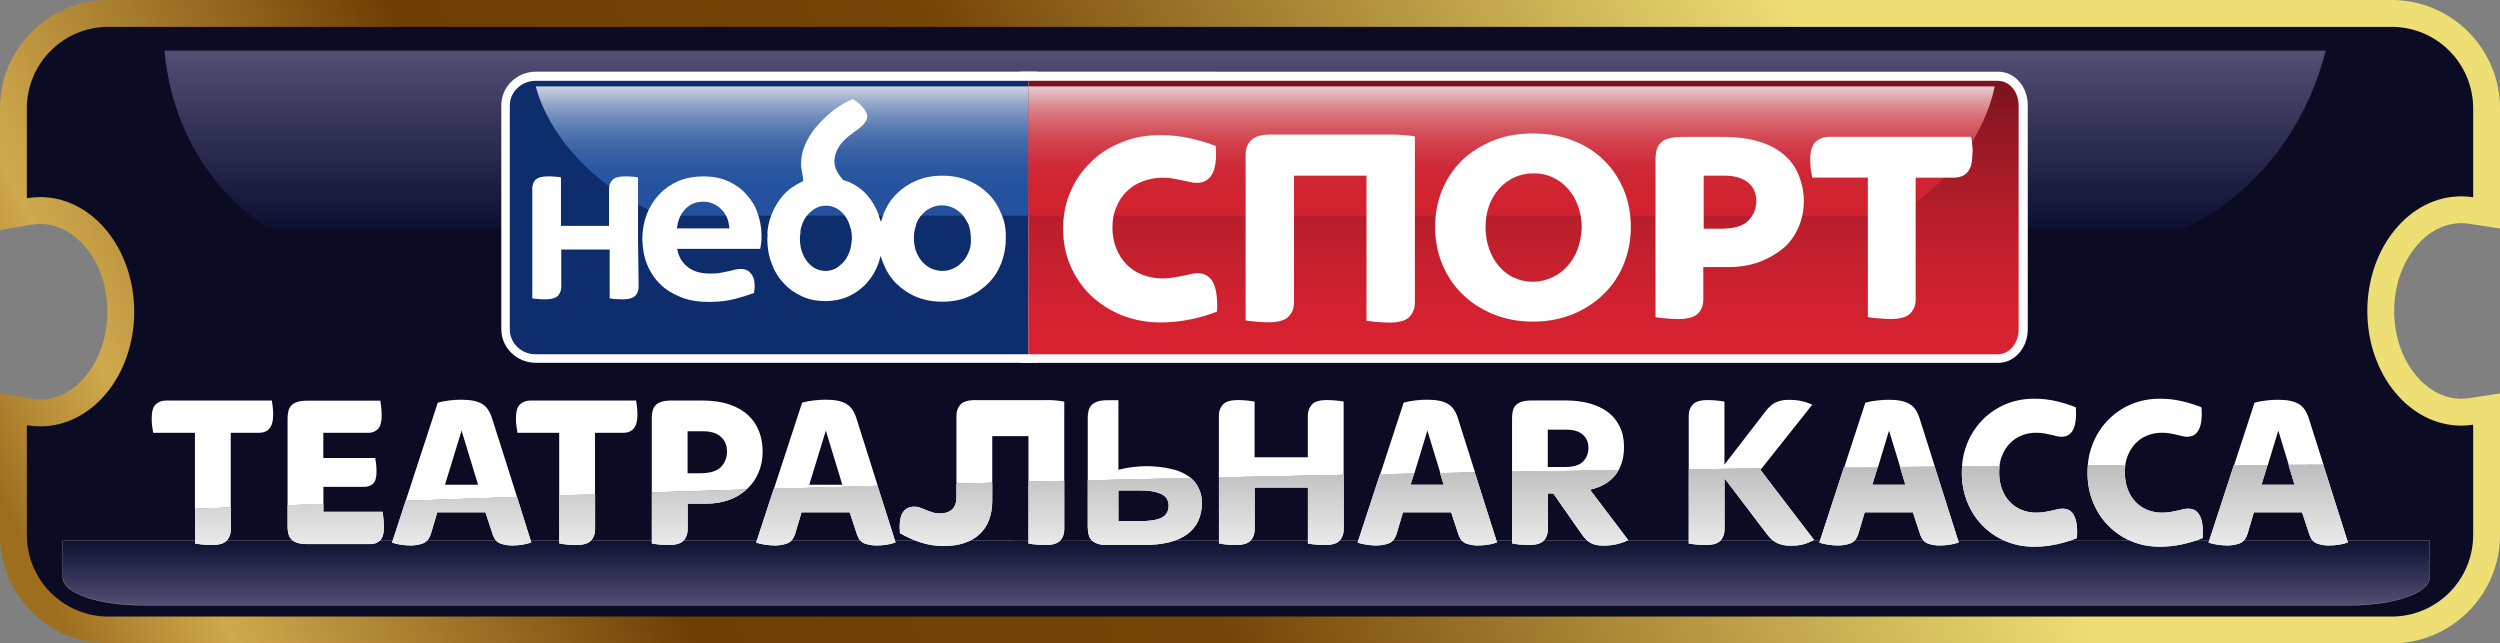 <?xml version="1.0" encoding="utf-8"?>
<!-- Generator: Adobe Illustrator 25.2.3, SVG Export Plug-In . SVG Version: 6.00 Build 0)  -->
<svg version="1.1" id="Layer_1" xmlns="http://www.w3.org/2000/svg" xmlns:xlink="http://www.w3.org/1999/xlink" x="0px" y="0px"
	 viewBox="0 0 3260 839" style="enable-background:new 0 0 3260 839;" xml:space="preserve">
<rect x="0" y="0" width="3260" height="839" fill="#808080" stroke="none"/>
<style type="text/css">
	.st0{fill:url(#SVGID_1_);}
	.st1{fill:#0B0B24;}
	.st2{fill:url(#SVGID_2_);}
	.st3{fill:url(#SVGID_3_);stroke:#FFFFFF;stroke-width:0.25;stroke-miterlimit:10;}
	.st4{fill:#0E2D6D;stroke:#FFFFFF;stroke-width:23;stroke-miterlimit:10;}
	.st5{fill:url(#path14185_2_);stroke:#FFFFFF;stroke-width:23;stroke-miterlimit:10;}
	.st6{fill:#0E2D6D;}
	.st7{opacity:0.8;fill:url(#path14172_1_);enable-background:new    ;}
	.st8{fill:url(#path14185_3_);}
	.st9{opacity:0.8;fill:url(#path14208_1_);enable-background:new    ;}
	.st10{fill:#FFFFFF;}
	.st11{fill:none;}
	.st12{fill:url(#SVGID_4_);}
	.st13{fill:url(#SVGID_5_);}
	.st14{fill:url(#SVGID_6_);}
	.st15{fill:url(#SVGID_7_);}
	.st16{fill:url(#SVGID_8_);}
	.st17{fill:url(#SVGID_9_);}
	.st18{fill:url(#SVGID_10_);}
	.st19{fill:url(#SVGID_11_);}
	.st20{fill:url(#SVGID_12_);}
	.st21{fill:url(#SVGID_13_);}
	.st22{fill:url(#SVGID_14_);}
	.st23{fill:url(#SVGID_15_);}
	.st24{fill:url(#SVGID_16_);}
	.st25{fill:url(#SVGID_17_);}
	.st26{fill:url(#SVGID_18_);}
	.st27{fill:url(#SVGID_19_);}
	.st28{fill:url(#SVGID_20_);}
</style>
<g>
	<linearGradient id="SVGID_1_" gradientUnits="userSpaceOnUse" x1="2370.971" y1="62.844" x2="208.293" y2="1103.819">
		<stop  offset="0" style="stop-color:#EEDF75"/>
		<stop  offset="0.429" style="stop-color:#754407"/>
		<stop  offset="0.688" style="stop-color:#6E3E03"/>
		<stop  offset="0.915" style="stop-color:#CFA94D"/>
		<stop  offset="0.961" style="stop-color:#B48934"/>
		<stop  offset="0.995" style="stop-color:#9E6E1F"/>
	</linearGradient>
	<path class="st0" d="M3118.6,839H141.4C63.4,839,0,775.6,0,697.6V512.8l41,7.2c3.8,0.7,7.7,1,11.5,1c22,0,43.2-11,59.5-31
		c18-22,28-51.7,28-83.5s-9.9-61.5-28-83.5c-16.4-20-37.5-31-59.5-31c-3.8,0-7.7,0.3-11.5,1l-41,7.2V141.4C0,63.4,63.4,0,141.4,0
		h2977.2c78,0,141.4,63.4,141.4,141.4V298l-40.3-6.2c-3.4-0.5-6.8-0.8-10.2-0.8c-22,0-43.2,11-59.5,31c-18,22-28,51.7-28,83.5
		s9.9,61.5,28,83.5c16.4,20,37.5,31,59.5,31c3.4,0,6.8-0.3,10.2-0.8l40.3-6.2v184.6C3260,775.6,3196.6,839,3118.6,839z M70,589.9
		v107.7c0,39.4,32,71.4,71.4,71.4h2977.2c39.4,0,71.4-32,71.4-71.4v-109c-35.9-5.1-68.8-24.3-94.2-55.2
		c-28.2-34.5-43.8-79.9-43.8-127.9s15.6-93.4,43.8-127.9c25.4-31,58.3-50.1,94.2-55.2v-81c0-39.4-32-71.4-71.4-71.4H141.4
		C102,70,70,102,70,141.4v81.7c36.7,4.7,70.3,24,96.2,55.5c28.2,34.5,43.8,79.9,43.8,127.9s-15.6,93.4-43.8,127.9
		C140.3,565.9,106.7,585.2,70,589.9z"/>
	<path class="st1" d="M3209.5,555c-67.7,0-122.5-66.9-122.5-149.5S3141.8,256,3209.5,256c5.3,0,10.4,0.4,15.5,1.2V141.4
		c0-58.8-47.6-106.4-106.4-106.4H141.4C82.6,35,35,82.6,35,141.4v117.1c5.7-1,11.6-1.5,17.5-1.5c67.7,0,122.5,66.9,122.5,149.5
		S120.2,556,52.5,556c-5.9,0-11.8-0.5-17.5-1.5v143.1C35,756.4,82.6,804,141.4,804h2977.2c58.8,0,106.4-47.6,106.4-106.4V553.8
		C3219.9,554.6,3214.8,555,3209.5,555z"/>
</g>
<linearGradient id="SVGID_2_" gradientUnits="userSpaceOnUse" x1="1623.649" y1="65.994" x2="1623.649" y2="297">
	<stop  offset="0" style="stop-color:#524E74"/>
	<stop  offset="1" style="stop-color:#0C1031"/>
</linearGradient>
<path class="st2" d="M214.5,66h2818.2c-7.5,29.9-23.9,79.5-60.8,129.3c-43.4,58.6-93.5,88.2-120.8,101.7c-834.1,0-1668.1,0-2502.2,0
	c-22.1-14.3-65.7-47-98-107.1C224.1,139.8,216.8,92.7,214.5,66z"/>
<linearGradient id="SVGID_3_" gradientUnits="userSpaceOnUse" x1="1625" y1="789.164" x2="1625" y2="705">
	<stop  offset="0" style="stop-color:#524E74"/>
	<stop  offset="1" style="stop-color:#0C1031"/>
</linearGradient>
<path class="st3" d="M82,705.2v48.2c0,19.8,46.1,35.8,102.9,35.8h2880.2c56.8,0,102.9-16,102.9-35.8V705L82,705.2z"/>
<path id="path14149_1_" class="st4" d="M1341.5,105H698.7c-18.5,0-33.5,14.6-33.5,32.2v292.2c0,17.6,15,32.2,33.5,32.2h642.8V105
	L1341.5,105z"/>
<linearGradient id="path14185_2_" gradientUnits="userSpaceOnUse" x1="11.772" y1="3585.133" x2="11.772" y2="3643.503" gradientTransform="matrix(6.11 0 0 -6.11 1915.218 22366.826)">
	<stop  offset="0" style="stop-color:#D92231"/>
	<stop  offset="0.193" style="stop-color:#D12130"/>
	<stop  offset="0.448" style="stop-color:#BD1F2C"/>
	<stop  offset="0.735" style="stop-color:#9D1A26"/>
	<stop  offset="1" style="stop-color:#7C131D"/>
</linearGradient>
<path id="path14185_1_" class="st5" d="M1341.5,461.7h1264.1c15,0,27.1-14.6,27.1-32.2V137.2c0-18-12-32.2-27.1-32.2H1341.5V461.7
	L1341.5,461.7z"/>
<path id="path14149" class="st6" d="M1341.1,105.4H698.3c-18.5,0-33.5,14.6-33.5,32.2v292.2c0,17.6,15,32.2,33.5,32.2h642.8
	L1341.1,105.4L1341.1,105.4z"/>
<linearGradient id="path14172_1_" gradientUnits="userSpaceOnUse" x1="-146.524" y1="3642.284" x2="-146.524" y2="3614.717" gradientTransform="matrix(6.11 0 0 -6.11 1915.218 22366.826)">
	<stop  offset="0" style="stop-color:#FFFFFF"/>
	<stop  offset="3.940000e-02" style="stop-color:#E7ECF5"/>
	<stop  offset="0.122" style="stop-color:#BACAE4"/>
	<stop  offset="0.21" style="stop-color:#93ACD4"/>
	<stop  offset="0.303" style="stop-color:#7293C7"/>
	<stop  offset="0.403" style="stop-color:#577EBC"/>
	<stop  offset="0.51" style="stop-color:#426EB3"/>
	<stop  offset="0.631" style="stop-color:#3363AE"/>
	<stop  offset="0.774" style="stop-color:#2B5CAA"/>
	<stop  offset="1" style="stop-color:#285AA9"/>
</linearGradient>
<path id="path14172" class="st7" d="M1341.1,112.7H698.8c0,0,14.2,73.5,102.7,135.4c0,0,45.5,33.1,74.8,33.1h464.9V112.7
	L1341.1,112.7z"/>
<linearGradient id="path14185_3_" gradientUnits="userSpaceOnUse" x1="11.707" y1="3585.078" x2="11.707" y2="3643.448" gradientTransform="matrix(6.11 0 0 -6.11 1915.218 22366.826)">
	<stop  offset="0" style="stop-color:#D92231"/>
	<stop  offset="0.193" style="stop-color:#D12130"/>
	<stop  offset="0.448" style="stop-color:#BD1F2C"/>
	<stop  offset="0.735" style="stop-color:#9D1A26"/>
	<stop  offset="1" style="stop-color:#7C131D"/>
</linearGradient>
<path id="path14185" class="st8" d="M1341.1,462h1264.1c15,0,27.1-14.6,27.1-32.2V137.6c0-18-12-32.2-27.1-32.2H1341.1V462
	L1341.1,462z"/>
<linearGradient id="path14208_1_" gradientUnits="userSpaceOnUse" x1="9.14" y1="3642.284" x2="9.14" y2="3614.717" gradientTransform="matrix(6.11 0 0 -6.11 1915.218 22366.826)">
	<stop  offset="0" style="stop-color:#FFFFFF"/>
	<stop  offset="4.840000e-02" style="stop-color:#FAE1E3"/>
	<stop  offset="0.13" style="stop-color:#F2B4B9"/>
	<stop  offset="0.217" style="stop-color:#EB8D95"/>
	<stop  offset="0.31" style="stop-color:#E66C76"/>
	<stop  offset="0.408" style="stop-color:#E1515D"/>
	<stop  offset="0.515" style="stop-color:#DD3C49"/>
	<stop  offset="0.634" style="stop-color:#DB2D3B"/>
	<stop  offset="0.776" style="stop-color:#D92533"/>
	<stop  offset="1" style="stop-color:#D92231"/>
</linearGradient>
<path id="path14208" class="st9" d="M1341.1,112.7H2601c0,0-11.2,73.5-82.9,135.4c0,0-36.5,33.1-52,33.1H1341.1V112.7L1341.1,112.7z
	"/>
<g>
	<path class="st10" d="M1308.9,287.5C1308.9,287.5,1308.5,287.5,1308.9,287.5c-0.9-3-1.7-5.6-3-8.2c-3.9-9.9-9.5-18.9-16.8-26.2
		c-7.3-7.3-15.9-13.3-26.2-17.6c-10.3-4.3-21.5-6.4-33.9-6.4c-12.5,0-24.1,2.1-33.9,6.4c-10.3,4.3-18.9,10.3-26.2,17.6
		c-7.3,7.3-12.9,15.9-16.8,26.2c-0.9,1.7-1.3,3.4-1.7,5.2l-1.7,4.7l-1.7-4.7c-0.4-1.7-0.9-3-1.3-4.3c-3.4-9.9-8.6-18.5-15-25.8
		s-14.2-12.9-23.6-17.2c-1.3-0.4-2.6-0.9-4.3-1.3c-0.9-0.4-1.7-0.4-2.6-0.9h-0.4l-0.4-0.4c-6-6.9-9.5-12.9-10.7-18.5
		c-2.1-9.9,1.3-21.1,9.9-30.9c2.6-3,5.2-5.2,7.7-7.3c2.6-2.1,5.2-3.9,7.3-5.6c2.6-1.7,4.7-3.4,6.9-5.2c2.1-1.7,4.3-3.4,6-5.6
		c4.7-5.6,5.6-9.5,3-15s-8.2-11.6-17.2-17.2h-0.4c-8.6,3.4-16.3,8.2-23.6,13.3c-7.3,5.6-15,12.9-22.8,21.5
		c-8.2,9.5-14.2,19.8-17.6,29.6c-3.4,10.3-4.3,20.6-2.1,30.5c0.9,4.3,1.3,7.7,1.7,10.7v1.3l-1.3,0.4c-0.4,0-0.9,0.4-0.9,0.4
		c-0.4,0-0.4,0-0.4,0.4c-9,4.3-17.2,9.9-23.6,17.2c-6.4,7.3-11.6,15.9-15.5,25.8c-3,7.7-4.7,15.9-5.2,24.1c0,0,0,0,0.4,0
		c0,2.6-0.4,4.7-0.4,7.3c0,11.2,1.7,21.5,5.6,31.4c3.4,9.9,8.6,18.5,15.5,25.8c6.4,7.3,14.6,12.9,23.6,17.2c9,4.3,19.3,6.4,30.9,6.4
		c11.2,0,21.5-2.1,30.9-6.4c9-4.3,17.2-10.3,23.6-17.6c6.4-7.3,11.6-15.9,15-25.8c0.4-1.3,0.9-3,1.3-4.3l1.3-4.7l1.7,4.7
		c0.4,1.7,1.3,3,1.7,4.7c3.9,9.9,9.5,18.9,16.8,26.2c7.3,7.3,15.9,13.3,26.2,17.6c10.3,4.3,21.5,6.4,33.9,6.4
		c12.5,0,24.1-2.1,33.9-6.4c10.3-4.3,18.9-10.3,26.2-17.6s12.9-15.9,16.8-25.8c3.9-9.9,6-20.6,6-31.4
		C1311.9,302.6,1311.1,294.9,1308.9,287.5z M1107.4,329.2c-2.1,5.2-4.7,9.9-8.2,13.3s-6.9,6.4-10.7,8.2c-3.9,1.7-8.2,2.6-12,2.6
		s-8.2-0.9-12-2.6c-3.9-1.7-7.7-4.7-10.7-8.2c-3-3.4-6-8.2-7.7-13.3c-2.1-5.2-3-11.2-3-18c0-3.4,0.4-6.4,0.9-9.5c0,0,0,0-0.4,0
		c0.4-3,1.3-5.6,2.1-8.2c1.7-5.2,4.3-9.9,7.7-13.7s6.9-6.4,10.7-8.6c4.3-2.1,8.6-3,12.9-3s8.6,0.9,12.9,3s7.7,5.2,10.7,8.6
		c3,3.9,5.6,8.2,7.3,13.7c0.4,1.7,0.9,3,1.3,4.7c0,0,0,0,0.4,0c0.9,4.3,1.3,8.6,1.3,12.9C1110.4,318.1,1109.5,324.1,1107.4,329.2z
		 M1262.9,329.2c-2.1,5.2-5.2,9.9-9,13.3c-3.9,3.9-7.7,6.4-12,8.2c-4.3,1.7-8.6,2.6-12.9,2.6c-4.3,0-8.6-0.9-13.3-2.6
		c-4.3-1.7-8.6-4.7-12-8.2s-6.4-8.2-8.6-13.3c-2.1-5.2-3.4-11.6-3.4-18.5c0-6.4,0.9-12,3-17.2c0,0,0,0-0.4,0v-0.4
		c2.1-5.6,4.7-9.9,8.2-13.7s7.7-6.9,12-8.6c4.3-2.1,9-3,13.7-3c4.7,0,9.5,0.9,14.2,3s8.6,5.2,12,8.6c2.6,3,5.2,6.9,6.9,10.7h0.4
		c0.4,0.9,0.9,1.7,1.3,3c2.1,5.6,3,11.6,3,18C1266.4,317.6,1265.5,324.1,1262.9,329.2z"/>
	<path class="st10" d="M1112.6,128.6L1112.6,128.6L1112.6,128.6L1112.6,128.6z"/>
	<path class="st10" d="M987.9,278.1c-3-9.5-8.2-17.6-14.6-24.5c-6.4-7.3-14.2-12.9-23.6-17.2c-9.5-4.3-20.6-6.4-32.7-6.4
		c-11.6,0-22.8,2.1-32.2,6c-9.9,4.3-18,9.9-24.9,17.2s-12.5,15.9-16.3,25.8c-3.9,9.9-6,21.1-6,32.2c0,0.4,0,0.9,0,1.3l0,0
		c0.4,11.6,2.1,22.3,6,31.8c3.9,9.9,9.9,18.9,17.2,26.2c7.3,7.3,16.8,12.9,27.5,17.2c10.7,4.3,23.2,6,36.5,6
		c12.5,0,23.6-1.3,33.5-3.9c9.9-2.6,18-5.2,24.9-7.7c0.4-3,0.9-6,0.9-8.6c0-7.7-1.7-13.3-5.2-17.2c-3.4-3.9-7.3-5.6-12.9-5.6
		c-2.6,0-5.2,0.4-7.7,0.9c-2.6,0.9-5.6,1.3-8.6,2.1c-3.4,0.9-6.9,1.3-10.3,2.1c-3.9,0.9-8.6,0.9-13.8,0.9c-11.6,0-21.1-2.6-28.4-8.2
		c-7.3-5.6-12-12.9-13.8-22.3l-0.4-1.7h108.3c0.4-2.6,0.9-4.7,1.3-7.7c0.4-3,0.4-6.4,0.4-9.9c0-0.9,0-1.7,0-2.1l0,0
		C992.7,295.3,991,286.3,987.9,278.1z M882.7,297.4l0.4-1.7c1.3-9.5,4.7-17.2,10.7-23.2c6-6.4,13.7-9.5,23.6-9.5c4.7,0,9,0.9,13.3,3
		c3.9,1.7,7.3,4.3,10.3,7.3c3,3,5.2,6.4,6.9,10.3s2.6,8.2,3,12.5l0.4,1.7h-68.7V297.4z"/>
	<path class="st10" d="M832,312.9v-81.6c-2.1-0.4-4.3-0.9-7.3-0.9c-3.4-0.4-6.9-0.4-10.3-0.4c-7.7,0-12.9,1.7-15.9,4.7
		c-2.6,3-4.3,6.9-4.3,11.2v48.6h-62.7v-63.2c-2.1-0.4-4.3-0.9-7.3-0.9c-3.4-0.4-6.9-0.4-10.3-0.4c-7.7,0-12.9,1.7-15.9,4.7
		c-2.6,3-3.9,6.9-3.9,11.2v74.3V389c2.1,0.4,4.3,0.9,7.3,0.9c3.4,0.4,6.9,0.4,10.3,0.4c7.7,0,12.9-1.7,15.9-4.7
		c2.6-3,4.3-6.9,4.3-11.2v-49H795V389c2.1,0.4,4.3,0.9,7.3,0.9c3.4,0.4,6.9,0.4,10.3,0.4c7.7,0,12.9-1.7,15.9-4.7
		c2.6-3,4.3-6.9,4.3-11.2L832,312.9"/>
</g>
<g>
	<path class="st10" d="M1561.6,356.3c-3.4,0-6.4,0.4-9.5,1.3s-6.4,1.3-9.9,2.1s-7.3,1.3-11.6,2.1s-9.5,1.3-15,1.3
		c-9,0-17.6-1.7-25.4-4.7c-8.2-3-14.6-7.3-20.6-12.9c-5.6-5.6-10.3-12.5-13.8-21.1c-3.4-8.2-5.2-17.6-5.2-27.9
		c0-9.9,1.7-18.9,5.2-26.6c3.4-8.2,7.7-15,13.8-20.6c5.6-5.6,12.5-9.9,20.6-12.9c8.2-3,16.3-4.7,25.4-4.7c5.6,0,10.3,0.4,14.6,1.3
		s7.7,1.3,11.2,2.1c3.4,0.9,6.4,1.3,9.5,2.1s6,1.3,9.5,1.3c18.9,0,27.5-15.9,24.9-48.1c-10.3-4.3-21.9-7.3-34.4-10.3
		c-12.5-2.6-24.9-3.9-38.2-3.9c-18,0-35.2,3-50.3,9.5c-15.5,6-28.8,14.6-40,25.8c-11.2,10.7-20.2,23.6-26.6,38.7
		c-6.4,14.6-9.5,30.5-9.5,47.7c0,17.6,3,33.5,9.5,48.6c6.4,15,15.5,27.9,26.6,38.7c11.2,10.7,24.5,19.3,40,25.8
		c15.5,6,32.2,9.5,50.3,9.5c12.9,0,26.2-1.3,39.1-3.9c12.9-2.6,24.5-6,35.2-10.3C1588.6,372.6,1580.5,356.3,1561.6,356.3z"/>
	<path class="st10" d="M2091.8,209.3c-11.2-11.2-24.5-19.8-40.4-25.8c-15.5-6.4-33.1-9.5-52.4-9.5s-36.5,3-52.4,9.5
		c-15.5,6.4-29.2,15-40.4,25.8c-11.2,11.2-19.8,24.1-25.8,38.7c-6,15-9,30.9-9,47.7c0,17.2,3,33.1,9,48.1c6,15,14.6,27.9,25.8,39.1
		c11.2,11.2,24.5,19.8,40.4,26.6c15.5,6.4,33.1,9.9,52.4,9.9s36.5-3.4,52.4-9.9c15.5-6.4,29.2-15.5,40.4-26.6s19.8-24.1,25.8-39.1
		c6-15,9-30.9,9-48.1c0-16.8-3-32.7-9-47.7C2111.6,233.4,2103,220.1,2091.8,209.3z M2057.4,324.5c-3,8.6-7.7,15.9-13.3,22.3
		c-5.6,6.4-12.5,11.6-20.2,15c-7.7,3.4-15.9,5.6-24.5,5.6c-9,0-17.2-1.7-24.9-5.2c-7.7-3.4-14.2-8.6-19.8-15
		c-5.6-6.4-9.9-14.2-12.9-22.8c-3-8.6-4.7-18-4.7-28.4c0-9.9,1.7-19.3,4.7-27.9c3-8.6,7.7-15.9,13.3-22.3
		c5.6-6.4,12.5-11.2,19.8-14.6c7.7-3.4,15.9-5.2,24.9-5.2c9.5,0,17.6,1.7,25.4,5.6c7.7,3.4,14.2,8.6,19.8,15
		c5.6,6.4,9.9,13.7,12.9,22.3c3,8.6,4.7,18,4.7,27.9C2062.2,306.5,2060.4,315.9,2057.4,324.5z"/>
	<path class="st10" d="M2327.7,202.9c-8.6-7.7-19.3-13.7-33.1-18c-13.3-4.3-29.6-6.4-48.1-6.4h-53.3c-7.3,0-12.9,0.9-17.6,2.1
		c-4.3,1.3-8.2,3.4-10.3,6c-2.6,2.6-4.3,5.6-5.2,9.5c-0.9,3.4-1.3,7.3-1.3,11.6v205.8c3.4,0.9,8.2,1.3,13.3,1.7
		c5.2,0.4,10.7,0.9,15.9,0.9c12.9,0,21.5-2.6,26.2-7.3c4.7-4.7,6.9-10.7,6.9-18v-42.5h31.8c15,0,28.4-2.1,40.4-6.4
		c12-4.3,22.3-10.3,31.4-17.6c9-7.3,15.5-16.8,20.2-27.1c4.7-10.7,7.3-21.9,7.3-34.8c0-11.2-2.1-22.3-6-32.2
		C2342.3,219.7,2336.3,210.6,2327.7,202.9z M2279.6,288c-6.9,6.9-18.9,10.3-36.5,10.3h-21.5v-69.2h27.5c12.9,0,23.2,3,30.5,9
		s10.7,14.2,10.7,24.5C2289.9,272.5,2286.5,281.1,2279.6,288z"/>
	<path class="st10" d="M2571.8,188.7c-0.4-3.9-0.9-7.3-1.7-10.3h-184.3c-7.3,0-13.3,2.1-18,6.4c-4.7,4.3-7.3,12-7.3,23.2
		c0,5.2,0.4,9.5,0.9,13.3s1.3,7.3,1.7,10.3h72.6v181.8c3.4,0.9,8.2,1.3,13.3,1.7s10.7,0.9,15.9,0.9c12.9,0,21.5-2.6,26.2-7.3
		c4.7-5.2,6.9-10.7,6.9-18v-159h49c16.8,0,24.9-9.9,24.9-29.2C2572.6,196.9,2572.2,192.6,2571.8,188.7z"/>
	<path class="st10" d="M1815.1,175.4c-1.7,0-3.4,0-5.2,0h-145.7c-2.1,0-4.3,0-6.4,0c-12.9,0-21.9,2.6-26.6,7.7s-6.9,11.2-6.9,18.5
		v216.1c3.4,0.9,8.2,1.3,13.3,1.7c5.2,0.4,10.7,0.9,16.3,0.9c12.9,0,21.9-2.6,26.6-7.7c4.7-5.2,6.9-11.2,6.9-18.5v-70.9v-51.1v-43
		h94.5v43.4v51.1v94.5c3.4,0.9,8.2,1.3,13.3,1.7c5.2,0.4,10.7,0.9,16.3,0.9c12.9,0,21.9-2.6,26.6-7.7c4.7-5.2,6.9-11.2,6.9-18.5V178
		c-3.4-0.9-8.2-1.3-13.3-1.7C1826.3,175.8,1820.7,175.4,1815.1,175.4z"/>
</g>
<g>
	<path class="st11" d="M1293.9,568.7v60.7c15.7-0.4,31.5-0.8,47.2-1.2v-59.5H1293.9z"/>
	<path class="st11" d="M1844.2,617.5c11.3-0.2,22.7-0.4,34-0.6l-16.9-55.4L1844.2,617.5z"/>
	<polygon class="st11" points="1055.3,632.1 1098.4,632.1 1076.9,561.5 	"/>
	<path class="st11" d="M2064,566.8c-4.9-4.3-12.1-6.5-21.5-6.5h-24.2V609h21.9c11.5,0,19.6-2.4,24.2-7.2c4.6-4.8,6.9-10.7,6.9-17.6
		C2071.3,576.9,2068.9,571.1,2064,566.8z"/>
	<path class="st11" d="M2448.7,609.2c9.7-0.1,19.4-0.2,29.1-0.3l-14.5-47.5L2448.7,609.2z"/>
	<path class="st11" d="M939.8,569.4c-5.4-4.7-13-7.1-22.8-7.1h-20.5v54.7h16.1c13.1,0,22.2-2.7,27.4-8.1c5.2-5.4,7.8-12.1,7.8-20.2
		C947.9,580.6,945.2,574.1,939.8,569.4z"/>
	<path class="st11" d="M2957.2,606.2c9.1,0,18.2-0.1,27.3-0.1l-13.6-44.7L2957.2,606.2z"/>
	<polygon class="st11" points="580.3,632.1 623.4,632.1 601.9,561.5 	"/>
	<g>
		<path class="st10" d="M300.9,564.4h36.6c12.5,0,18.7-7.8,18.7-23.3c0-4-0.2-7.6-0.6-10.7c-0.4-3.1-0.8-5.8-1.1-8.1h-138
			c-5.4,0-9.8,1.7-13.4,5s-5.3,9.5-5.3,18.3c0,4,0.2,7.6,0.7,10.7c0.5,3.1,0.9,5.8,1.3,8.1h54.4v99.2c15.6-0.6,31.1-1.2,46.7-1.9
			V564.4z"/>
		<path class="st10" d="M421.6,634.9h53.3c4.6,0,8.5-1.4,11.5-4.2c3.1-2.8,4.6-8,4.6-15.7c0-3.6-0.2-7.1-0.6-10.2
			c-0.4-3.2-0.8-5.7-1.1-7.6h-67.7v-32.8h58.8c5,0,9.1-1.7,12.4-5c3.3-3.4,4.9-9.1,4.9-17.1c0-3.8-0.2-7.6-0.6-11.2
			s-0.8-6.5-1.1-8.6h-95.4c-5.4,0-9.7,0.6-13.1,1.7c-3.4,1.1-6,2.7-7.8,4.8c-1.8,2-3.1,4.5-3.7,7.3c-0.7,2.9-1,6-1,9.2v113.4
			c15.6-0.6,31.1-1.2,46.7-1.8V634.9z"/>
		<path class="st10" d="M641.7,545.6c-1.3-4.2-3-7.9-5.1-11.1c-2-3.2-4.6-5.7-7.7-7.6c-3.1-1.9-6.9-3.4-11.4-4.3s-10-1.4-16.3-1.4
			c-4.4,0-9.3,0.3-14.6,0.9c-5.3,0.6-10.5,1.5-15.7,2.9L529,653.1c48.4-1.8,96.8-3.5,145.2-5.1L641.7,545.6z M580.3,632.1l21.6-70.6
			l21.5,70.6H580.3z"/>
		<path class="st10" d="M775.9,564.4h36.6c12.5,0,18.7-7.8,18.7-23.3c0-4-0.2-7.6-0.6-10.7c-0.4-3.1-0.8-5.8-1.1-8.1h-138
			c-5.4,0-9.8,1.7-13.4,5c-3.6,3.4-5.3,9.5-5.3,18.3c0,4,0.2,7.6,0.7,10.7s0.9,5.8,1.3,8.1h54.4v81.7c15.6-0.5,31.1-1,46.7-1.5
			V564.4z"/>
		<path class="st10" d="M974.1,637.7c6.5-6,11.6-13.2,15.1-21.6c3.6-8.4,5.3-17.5,5.3-27.5c0-9-1.5-17.6-4.5-25.6
			c-3-8.1-7.6-15.1-14-21.2c-6.3-6-14.5-10.8-24.6-14.3c-10.1-3.5-22.1-5.2-36.1-5.2h-39.8c-5.4,0-9.7,0.6-13.1,1.7
			c-3.4,1.1-6,2.7-7.8,4.8c-1.8,2-3.1,4.5-3.7,7.3c-0.7,2.9-1,6-1,9.2v96.8c41.1-1.3,82.2-2.6,123.4-3.8
			C973.6,638.1,973.9,637.9,974.1,637.7z M940.1,609c-5.2,5.4-14.3,8.1-27.4,8.1h-16.1v-54.7h20.5c9.8,0,17.4,2.3,22.8,7.1
			c5.4,4.7,8.1,11.2,8.1,19.4C947.9,596.9,945.3,603.6,940.1,609z"/>
		<path class="st10" d="M1116.8,545.6c-1.3-4.2-3-7.9-5.1-11.1c-2-3.2-4.6-5.7-7.7-7.6c-3.1-1.9-6.9-3.4-11.4-4.3
			c-4.5-1-10-1.4-16.3-1.4c-4.4,0-9.3,0.3-14.6,0.9c-5.3,0.6-10.5,1.5-15.7,2.9l-36.8,112.4c45.1-1.3,90.3-2.6,135.4-3.9
			L1116.8,545.6z M1055.3,632.1l21.6-70.6l21.5,70.6H1055.3z"/>
		<path class="st10" d="M1752.1,523.7c-2.7-0.6-6-1-9.9-1.4c-3.9-0.4-7.9-0.6-12-0.6c-9.6,0-16.1,2-19.6,5.9
			c-3.4,3.9-5.2,8.7-5.2,14.3v54.4h-69.4v-72.6c-2.7-0.6-6-1-9.9-1.4s-7.9-0.6-11.9-0.6c-9.6,0-16.1,2-19.6,5.9
			c-3.5,3.9-5.2,8.7-5.2,14.3v80.6c54.2-1.2,108.5-2.3,162.7-3.3V523.7z"/>
		<path class="st10" d="M1861.3,561.5l16.9,55.4c15.1-0.3,30.2-0.5,45.3-0.8l-22.3-70.5c-1.3-4.2-3-7.9-5.1-11.1
			c-2-3.2-4.6-5.7-7.7-7.6c-3.1-1.9-6.9-3.4-11.4-4.3s-10-1.4-16.3-1.4c-4.4,0-9.3,0.3-14.6,0.9c-5.3,0.6-10.5,1.5-15.7,2.9
			l-30.6,93.4c14.8-0.3,29.6-0.5,44.4-0.8L1861.3,561.5z"/>
		<path class="st10" d="M2117.7,582.8c0-10-1.8-18.8-5.5-26.4s-8.8-13.9-15.4-18.9c-6.6-5-14.6-8.8-23.9-11.4
			c-9.3-2.6-19.7-3.9-31.2-3.9h-44.4c-5.4,0-9.7,0.6-13.1,1.7c-3.4,1.1-6,2.7-7.8,4.8c-1.8,2-3.1,4.5-3.7,7.3c-0.7,2.9-1,6-1,9.2v70
			c46.3-0.7,92.6-1.5,138.9-2.1C2115.3,604.8,2117.7,594.7,2117.7,582.8z M2064.4,601.8c-4.6,4.8-12.7,7.2-24.2,7.2h-21.9v-48.7
			h24.2c9.4,0,16.6,2.2,21.5,6.5c4.9,4.3,7.3,10.1,7.3,17.4C2071.3,591.1,2069,597,2064.4,601.8z"/>
		<path class="st10" d="M2363.1,527.8c-4.2-2.1-8.8-3.7-13.7-4.8c-4.9-1.1-10.7-1.6-17.4-1.6c-6.2,0-11.6,1.1-16.3,3.3
			c-4.7,2.2-9.2,6.1-13.4,11.7l-53.6,69.4v-82.1c-2.7-0.6-6-1-9.9-1.4s-7.9-0.6-11.9-0.6c-9.6,0-16.1,2-19.6,5.9
			c-3.5,3.9-5.2,8.7-5.2,14.3V612c31.7-0.4,63.4-0.8,95.1-1.2L2363.1,527.8z"/>
		<path class="st10" d="M2463.3,561.5l14.5,47.5c15.1-0.1,30.2-0.3,45.3-0.4l-19.9-62.9c-1.3-4.2-3-7.9-5.1-11.1
			c-2-3.2-4.6-5.7-7.7-7.6c-3.1-1.9-6.9-3.4-11.4-4.3s-10-1.4-16.3-1.4c-4.4,0-9.3,0.3-14.6,0.9c-5.3,0.6-10.5,1.5-15.7,2.9
			l-27.7,84.8c14.7-0.1,29.4-0.3,44.1-0.4L2463.3,561.5z"/>
		<path class="st10" d="M2610.5,594.6c2.5-6.3,5.9-11.8,10.2-16.3c4.3-4.5,9.4-8,15.4-10.4s12.3-3.6,19-3.6c4.2,0,7.9,0.3,10.9,0.9
			c3.1,0.6,5.9,1.2,8.4,1.7c2.5,0.6,4.8,1.1,6.9,1.7c2.1,0.6,4.4,0.9,6.9,0.9c14.2,0,20.5-12.8,18.7-38.3
			c-7.9-3.3-16.4-5.9-25.6-8.1c-9.2-2.1-18.7-3.2-28.5-3.2c-13.6,0-26.2,2.4-37.7,7.3c-11.5,4.9-21.5,11.7-29.9,20.3
			c-8.5,8.7-15.1,18.8-19.9,30.5c-3.9,9.5-6.2,19.5-6.9,30.1c16.3-0.1,32.6-0.3,48.9-0.4C2607.8,603.2,2608.9,598.7,2610.5,594.6z"
			/>
		<path class="st10" d="M2774.4,594.6c2.5-6.3,5.9-11.8,10.2-16.3c4.3-4.5,9.4-8,15.4-10.4s12.3-3.6,19-3.6c4.2,0,7.9,0.3,10.9,0.9
			c3.1,0.6,5.9,1.2,8.4,1.7c2.5,0.6,4.8,1.1,6.9,1.7c2.1,0.6,4.4,0.9,6.9,0.9c14.2,0,20.5-12.8,18.7-38.3
			c-7.9-3.3-16.4-5.9-25.6-8.1c-9.2-2.1-18.7-3.2-28.5-3.2c-13.6,0-26.2,2.4-37.7,7.3c-11.5,4.9-21.5,11.7-29.9,20.3
			c-8.5,8.7-15.1,18.8-19.9,30.5c-3.7,9.1-6,18.8-6.8,29c16.3-0.1,32.6-0.2,48.9-0.2C2771.9,602.5,2772.9,598.4,2774.4,594.6z"/>
		<path class="st10" d="M2970.9,561.5l13.6,44.7c15.1,0,30.2,0,45.4-0.1l-19.2-60.4c-1.3-4.2-3-7.9-5.1-11.1c-2-3.2-4.6-5.7-7.7-7.6
			c-3.1-1.9-6.9-3.4-11.4-4.3c-4.5-1-10-1.4-16.3-1.4c-4.4,0-9.3,0.3-14.6,0.9c-5.3,0.6-10.5,1.5-15.7,2.9l-26.6,81.4
			c14.6,0,29.3-0.1,43.9-0.1L2970.9,561.5z"/>
		<path class="st10" d="M1293.9,568.7h47.2v59.5c15.6-0.4,31.1-0.8,46.7-1.1V523.7c-2.7-0.6-6-1-9.9-1.4s-7.9-0.6-11.9-0.6
			c-1.5,0-2.9,0.1-4.3,0.1H1278c-2-0.1-4-0.1-6-0.1c-9.6,0-16.1,2-19.6,5.9c-3.5,3.9-5.2,8.7-5.2,14.3v88.8
			c15.6-0.4,31.1-0.8,46.7-1.2V568.7z"/>
		<path class="st10" d="M1531.9,612.6c-10.8-2.8-26-5.4-44-4.5c-11.4,0.6-21.4,2.4-29.5,4.5c0-30.2,0-60.5,0-90.7h-14.1
			c-5.4,0-9.8,0.6-13.2,1.7c-3.4,1.2-6,2.8-7.9,4.8c-1.8,2-3.1,4.5-3.8,7.4c-0.7,2.9-1,6-1,9.3v81.3c44.8-1.1,89.6-2.1,134.4-3.1
			C1547.6,618.9,1540.6,615.3,1531.9,612.6z"/>
	</g>
	<path class="st10" d="M264.2,710.1c3.9,0.4,7.9,0.6,12,0.6c9.6,0,16.1-2,19.6-5.9c3.5-3.9,5.2-8.7,5.2-14.3v-28.8
		c-15.6,0.6-31.1,1.2-46.7,1.9v45.1C256.9,709.2,260.3,709.7,264.2,710.1z"/>
	<path class="st10" d="M376,695.7c0.7,2.9,1.9,5.3,3.7,7.3c1.8,2,4.4,3.6,7.8,4.8c3.4,1.1,7.7,1.7,13.1,1.7h82.7
		c5,0,9.1-1.6,12.4-4.9c3.3-3.3,4.9-9,4.9-17.3c0-3.6-0.2-7.3-0.6-11.1c-0.4-3.7-0.8-6.7-1.1-8.8h-77.2V657
		c-15.6,0.6-31.1,1.2-46.7,1.8v27.7C375,689.8,375.3,692.8,376,695.7z"/>
	<path class="st10" d="M522.9,710.3c4.7,0.7,8.9,1,12.5,1c5.6,0,10.9-0.9,15.8-2.6c5-1.7,8.5-5.9,10.7-12.7l8.3-27.9H633l9.8,29.7
		c2.1,5.8,5.5,9.5,10.2,11.1c4.7,1.6,9.5,2.4,14.5,2.4c4.4,0,8.9-0.3,13.5-1c4.6-0.7,8.5-1.7,11.8-3L674.2,648
		c-48.4,1.7-96.8,3.4-145.2,5.1l-17.8,54.5C514.3,708.7,518.2,709.6,522.9,710.3z"/>
	<path class="st10" d="M739.2,710.1c3.9,0.4,7.9,0.6,12,0.6c9.6,0,16.1-2,19.6-5.9c3.5-3.9,5.2-8.7,5.2-14.3v-46
		c-15.6,0.5-31.1,1-46.7,1.5v62.6C732,709.2,735.3,709.7,739.2,710.1z"/>
	<path class="st10" d="M859.9,710.1c3.9,0.4,7.9,0.6,12,0.6c9.6,0,16.1-2,19.6-5.9c3.5-3.9,5.2-8.7,5.2-14.3v-33.7h23.9
		c11.1,0,21.2-1.7,30.3-5c8.7-3.2,16.2-7.7,22.5-13.4c-41.1,1.2-82.2,2.5-123.4,3.8v66.5C852.6,709.2,856,709.7,859.9,710.1z"/>
	<path class="st10" d="M997.9,710.3c4.7,0.7,8.9,1,12.5,1c5.6,0,10.9-0.9,15.8-2.6c5-1.7,8.5-5.9,10.7-12.7l8.3-27.9h62.8l9.8,29.7
		c2.1,5.8,5.5,9.5,10.2,11.1c4.7,1.6,9.5,2.4,14.5,2.4c4.4,0,8.9-0.3,13.5-1c4.6-0.7,8.5-1.7,11.8-3l-23.4-73.8
		c-45.1,1.2-90.3,2.5-135.4,3.9l-23,70.2C989.3,708.7,993.2,709.6,997.9,710.3z"/>
	<path class="st10" d="M1599.3,710.1c3.9,0.4,7.9,0.6,12,0.6c9.6,0,16.1-2,19.6-5.9c3.5-3.9,5.2-8.7,5.2-14.3v-54.7h69.4v72.9
		c2.7,0.6,6,1.1,9.9,1.4c3.9,0.4,7.9,0.6,12,0.6c9.6,0,16.1-2,19.6-5.9c3.5-3.9,5.2-8.7,5.2-14.3v-71.3c-54.2,1-108.5,2.1-162.7,3.3
		v86.1C1592.1,709.2,1595.4,709.7,1599.3,710.1z"/>
	<path class="st10" d="M1782.2,710.3c4.7,0.7,8.9,1,12.5,1c5.6,0,10.9-0.9,15.8-2.6c5-1.7,8.5-5.9,10.7-12.7l8.3-27.9h62.8l9.8,29.7
		c2.1,5.8,5.5,9.5,10.2,11.1c4.7,1.6,9.5,2.4,14.5,2.4c4.4,0,8.9-0.3,13.5-1c4.6-0.7,8.5-1.7,11.8-3l-28.9-91.1
		c-15.1,0.3-30.2,0.5-45.3,0.8l4.6,15.1h-43.1l4.5-14.5c-14.8,0.3-29.6,0.5-44.4,0.8l-29.2,89.2
		C1773.6,708.7,1777.5,709.6,1782.2,710.3z"/>
	<path class="st10" d="M1981.6,710.1c3.9,0.4,7.9,0.6,12,0.6c9.6,0,16.1-2,19.6-5.9c3.5-3.9,5.2-8.7,5.2-14.3v-47h7.1l37,53
		c3.8,5.6,7.9,9.5,12.1,11.7c4.2,2.2,9.6,3.3,16.1,3.3s12.5-0.7,18-2s10.3-3.1,14.5-5.2l-49.8-65.7c14.4-3.3,25.4-9.6,33-19.2
		c1.6-2,3-4.1,4.2-6.3c-46.3,0.7-92.6,1.4-138.9,2.1v93.3C1974.3,709.2,1977.6,709.7,1981.6,710.1z"/>
	<path class="st10" d="M2212,710.1c3.9,0.4,7.9,0.6,12,0.6c9.6,0,16.1-2,19.6-5.9c3.5-3.9,5.2-8.7,5.2-14.3v-66.8l55.6,73.2
		c4,5.4,8.5,9.2,13.4,11.4c4.9,2.2,10.6,3.3,17.1,3.3c6.9,0,12.7-0.7,17.3-2c4.6-1.3,9-3.2,13.3-5.5l-69.8-91.3l1.5-1.9
		c-31.7,0.4-63.4,0.8-95.1,1.2v96.7C2204.8,709.2,2208.1,709.7,2212,710.1z"/>
	<path class="st10" d="M2384.3,710.3c4.7,0.7,8.9,1,12.5,1c5.6,0,10.9-0.9,15.8-2.6c5-1.7,8.5-5.9,10.7-12.7l8.3-27.9h62.8l9.8,29.7
		c2.1,5.8,5.5,9.5,10.2,11.1c4.7,1.6,9.5,2.4,14.5,2.4c4.4,0,8.9-0.3,13.5-1c4.6-0.7,8.5-1.7,11.8-3l-31.3-98.7
		c-15.1,0.1-30.2,0.3-45.3,0.4l7,23.1h-43.1l7-22.8c-14.7,0.1-29.4,0.3-44.1,0.4l-32,97.9C2375.7,708.7,2379.6,709.6,2384.3,710.3z"
		/>
	<path class="st10" d="M2565.3,654.5c4.8,11.9,11.4,22.2,19.9,30.8c8.4,8.6,18.4,15.4,29.9,20.3c11.5,4.9,24.1,7.3,37.7,7.3
		c9.8,0,19.5-1.1,29.2-3.2c9.7-2.1,18.5-4.8,26.4-8.1c1.5-25.5-4.7-38.3-18.7-38.3c-2.5,0-4.9,0.3-7.2,0.9c-2.3,0.6-4.7,1.1-7.3,1.7
		c-2.6,0.6-5.5,1.1-8.8,1.7c-3.3,0.6-7,0.9-11.2,0.9c-6.7,0-13.1-1.2-19-3.6s-11.1-5.9-15.4-10.4c-4.3-4.5-7.7-10-10.2-16.6
		c-2.5-6.5-3.7-13.9-3.7-22.2c0-2.8,0.2-5.4,0.5-8c-16.3,0.1-32.6,0.2-48.9,0.4c-0.2,2.5-0.3,5.1-0.3,7.7
		C2558.1,629.7,2560.5,642.6,2565.3,654.5z"/>
	<path class="st10" d="M2729.2,654.5c4.8,11.9,11.4,22.2,19.9,30.8c8.4,8.6,18.4,15.4,29.9,20.3c11.5,4.9,24.1,7.3,37.7,7.3
		c9.8,0,19.5-1.1,29.2-3.2c9.7-2.1,18.5-4.8,26.4-8.1c1.5-25.5-4.7-38.3-18.7-38.3c-2.5,0-4.9,0.3-7.2,0.9c-2.3,0.6-4.7,1.1-7.3,1.7
		c-2.6,0.6-5.5,1.1-8.8,1.7c-3.3,0.6-7,0.9-11.2,0.9c-6.7,0-13.1-1.2-19-3.6s-11.1-5.9-15.4-10.4c-4.3-4.5-7.7-10-10.2-16.6
		c-2.5-6.5-3.7-13.9-3.7-22.2c0-3.1,0.2-6.1,0.6-9c-16.3,0.1-32.6,0.2-48.9,0.2c-0.2,2.9-0.4,5.8-0.4,8.8
		C2722,629.7,2724.4,642.6,2729.2,654.5z"/>
	<path class="st10" d="M2891.8,710.3c4.7,0.7,8.9,1,12.5,1c5.6,0,10.9-0.9,15.8-2.6c5-1.7,8.5-5.9,10.7-12.7l8.3-27.9h62.8l9.8,29.7
		c2.1,5.8,5.5,9.5,10.2,11.1c4.7,1.6,9.5,2.4,14.5,2.4c4.4,0,8.9-0.3,13.5-1c4.6-0.7,8.5-1.7,11.8-3l-32.1-101.2
		c-15.1,0-30.2,0-45.4,0.1l7.9,25.9h-43.1l7.9-25.8c-14.6,0-29.3,0.1-43.9,0.1l-33.1,101.2C2883.2,708.7,2887.1,709.6,2891.8,710.3z
		"/>
	<path class="st10" d="M1241.3,664.5c-3.9,3.4-9,5-15.1,5c-4,0-7.5-0.5-10.4-1.4c-2.9-1-5.6-2-8.2-3c-2.6-1.1-5.1-2.1-7.5-3
		c-2.4-1-5-1.4-7.9-1.4c-6.7,0-11.8,2.6-15.1,7.9c-3.4,5.3-4.6,14.2-3.6,26.6c8.1,4.8,16.9,8.8,26.6,12c9.7,3.2,19.9,4.8,30.7,4.8
		c19.8,0,35.2-5.1,46.4-15.3c11.1-10.2,16.7-24.9,16.7-44.1v-23c-15.6,0.4-31.1,0.8-46.7,1.2v17.2
		C1247.2,655.6,1245.2,661.1,1241.3,664.5z"/>
	<path class="st10" d="M1341.1,708.7c2.7,0.6,6,1.1,9.9,1.4c3.9,0.4,7.9,0.6,12,0.6c9.6,0,16.1-2,19.6-5.9c3.5-3.9,5.2-8.7,5.2-14.3
		v-63.4c-15.6,0.4-31.1,0.8-46.7,1.1V708.7z"/>
	<path class="st10" d="M1419.5,696.8c0.7,2.9,1.9,5.4,3.8,7.4c1.8,2,4.5,3.6,7.9,4.8c3.4,1.2,7.8,1.7,13.2,1.7h46.5
		c25.6,0,44.7-4.7,57.4-14.2c12.7-9.5,19-23.2,19-41c0-9.5-2.8-18.1-8.3-25.7c-1.7-2.4-3.8-4.5-6.2-6.5c-44.8,1-89.6,2-134.4,3.1
		v61.2C1418.5,690.8,1418.8,693.9,1419.5,696.8z M1458.4,639.6h28.6c7.8,0,14.1,0.6,19,1.8c4.8,1.2,8.6,2.7,11.2,4.5
		c2.6,1.8,4.4,3.9,5.3,6.3c0.9,2.4,1.4,4.6,1.4,6.8c0,7.6-3,13-9,16c-6,3.1-15.7,4.6-29.3,4.6h-27.2V639.6z"/>
	<g>
		<linearGradient id="SVGID_4_" gradientUnits="userSpaceOnUse" x1="277.588" y1="747.082" x2="277.588" y2="605.984">
			<stop  offset="0" style="stop-color:#FAFAFA"/>
			<stop  offset="1" style="stop-color:#BDBDBD"/>
		</linearGradient>
		<path class="st12" d="M264.2,710.1c3.9,0.4,7.9,0.6,12,0.6c9.6,0,16.1-2,19.6-5.9c3.5-3.9,5.2-8.7,5.2-14.3v-28.8
			c-15.6,0.6-31.1,1.2-46.7,1.9v45.1C256.9,709.2,260.3,709.7,264.2,710.1z"/>
		<linearGradient id="SVGID_5_" gradientUnits="userSpaceOnUse" x1="437.751" y1="747.082" x2="437.751" y2="605.984">
			<stop  offset="0" style="stop-color:#FAFAFA"/>
			<stop  offset="1" style="stop-color:#BDBDBD"/>
		</linearGradient>
		<path class="st13" d="M376,695.7c0.7,2.9,1.9,5.3,3.7,7.3c1.8,2,4.4,3.6,7.8,4.8c3.4,1.1,7.7,1.7,13.1,1.7h82.7
			c5,0,9.1-1.6,12.4-4.9c3.3-3.3,4.9-9,4.9-17.3c0-3.6-0.2-7.3-0.6-11.1c-0.4-3.7-0.8-6.7-1.1-8.8h-77.2V657
			c-15.6,0.6-31.1,1.2-46.7,1.8v27.7C375,689.8,375.3,692.8,376,695.7z"/>
		<linearGradient id="SVGID_6_" gradientUnits="userSpaceOnUse" x1="602.082" y1="747.082" x2="602.082" y2="605.984">
			<stop  offset="0" style="stop-color:#FAFAFA"/>
			<stop  offset="1" style="stop-color:#BDBDBD"/>
		</linearGradient>
		<path class="st14" d="M522.9,710.3c4.7,0.7,8.9,1,12.5,1c5.6,0,10.9-0.9,15.8-2.6c5-1.7,8.5-5.9,10.7-12.7l8.3-27.9H633l9.8,29.7
			c2.1,5.8,5.5,9.5,10.2,11.1c4.7,1.6,9.5,2.4,14.5,2.4c4.4,0,8.9-0.3,13.5-1c4.6-0.7,8.5-1.7,11.8-3L674.2,648
			c-48.4,1.7-96.8,3.4-145.2,5.1l-17.8,54.5C514.3,708.7,518.2,709.6,522.9,710.3z"/>
		<linearGradient id="SVGID_7_" gradientUnits="userSpaceOnUse" x1="752.598" y1="747.082" x2="752.598" y2="605.984">
			<stop  offset="0" style="stop-color:#FAFAFA"/>
			<stop  offset="1" style="stop-color:#BDBDBD"/>
		</linearGradient>
		<path class="st15" d="M739.2,710.1c3.9,0.4,7.9,0.6,12,0.6c9.6,0,16.1-2,19.6-5.9c3.5-3.9,5.2-8.7,5.2-14.3v-46
			c-15.6,0.5-31.1,1-46.7,1.5v62.6C732,709.2,735.3,709.7,739.2,710.1z"/>
		<linearGradient id="SVGID_8_" gradientUnits="userSpaceOnUse" x1="911.641" y1="747.082" x2="911.641" y2="605.984">
			<stop  offset="0" style="stop-color:#FAFAFA"/>
			<stop  offset="1" style="stop-color:#BDBDBD"/>
		</linearGradient>
		<path class="st16" d="M859.9,710.1c3.9,0.4,7.9,0.6,12,0.6c9.6,0,16.1-2,19.6-5.9c3.5-3.9,5.2-8.7,5.2-14.3v-33.7h23.9
			c11.1,0,21.2-1.7,30.3-5c8.7-3.2,16.2-7.7,22.5-13.4c-41.1,1.2-82.2,2.5-123.4,3.8v66.5C852.6,709.2,856,709.7,859.9,710.1z"/>
		<linearGradient id="SVGID_9_" gradientUnits="userSpaceOnUse" x1="1077.092" y1="747.082" x2="1077.092" y2="605.984">
			<stop  offset="0" style="stop-color:#FAFAFA"/>
			<stop  offset="1" style="stop-color:#BDBDBD"/>
		</linearGradient>
		<path class="st17" d="M997.9,710.3c4.7,0.7,8.9,1,12.5,1c5.6,0,10.9-0.9,15.8-2.6c5-1.7,8.5-5.9,10.7-12.7l8.3-27.9h62.8l9.8,29.7
			c2.1,5.8,5.5,9.5,10.2,11.1c4.7,1.6,9.5,2.4,14.5,2.4c4.4,0,8.9-0.3,13.5-1c4.6-0.7,8.5-1.7,11.8-3l-23.4-73.8
			c-45.1,1.2-90.3,2.5-135.4,3.9l-23,70.2C989.3,708.7,993.2,709.6,997.9,710.3z"/>
		<linearGradient id="SVGID_10_" gradientUnits="userSpaceOnUse" x1="1670.767" y1="747.082" x2="1670.767" y2="605.984">
			<stop  offset="0" style="stop-color:#FAFAFA"/>
			<stop  offset="1" style="stop-color:#BDBDBD"/>
		</linearGradient>
		<path class="st18" d="M1599.3,710.1c3.9,0.4,7.9,0.6,12,0.6c9.6,0,16.1-2,19.6-5.9c3.5-3.9,5.2-8.7,5.2-14.3v-54.7h69.4v72.9
			c2.7,0.6,6,1.1,9.9,1.4c3.9,0.4,7.9,0.6,12,0.6c9.6,0,16.1-2,19.6-5.9c3.5-3.9,5.2-8.7,5.2-14.3v-71.3
			c-54.2,1-108.5,2.1-162.7,3.3v86.1C1592.1,709.2,1595.4,709.7,1599.3,710.1z"/>
		<linearGradient id="SVGID_11_" gradientUnits="userSpaceOnUse" x1="1861.457" y1="747.082" x2="1861.457" y2="605.984">
			<stop  offset="0" style="stop-color:#FAFAFA"/>
			<stop  offset="1" style="stop-color:#BDBDBD"/>
		</linearGradient>
		<path class="st19" d="M1782.2,710.3c4.7,0.7,8.9,1,12.5,1c5.6,0,10.9-0.9,15.8-2.6c5-1.7,8.5-5.9,10.7-12.7l8.3-27.9h62.8
			l9.8,29.7c2.1,5.8,5.5,9.5,10.2,11.1c4.7,1.6,9.5,2.4,14.5,2.4c4.4,0,8.9-0.3,13.5-1c4.6-0.7,8.5-1.7,11.8-3l-28.9-91.1
			c-15.1,0.3-30.2,0.5-45.3,0.8l4.6,15.1h-43.1l4.5-14.5c-14.8,0.3-29.6,0.5-44.4,0.8l-29.2,89.2
			C1773.6,708.7,1777.5,709.6,1782.2,710.3z"/>
		<linearGradient id="SVGID_12_" gradientUnits="userSpaceOnUse" x1="2047.401" y1="747.082" x2="2047.401" y2="605.984">
			<stop  offset="0" style="stop-color:#FAFAFA"/>
			<stop  offset="1" style="stop-color:#BDBDBD"/>
		</linearGradient>
		<path class="st20" d="M1981.6,710.1c3.9,0.4,7.9,0.6,12,0.6c9.6,0,16.1-2,19.6-5.9c3.5-3.9,5.2-8.7,5.2-14.3v-47h7.1l37,53
			c3.8,5.6,7.9,9.5,12.1,11.7c4.2,2.2,9.6,3.3,16.1,3.3s12.5-0.7,18-2s10.3-3.1,14.5-5.2l-49.8-65.7c14.4-3.3,25.4-9.6,33-19.2
			c1.6-2,3-4.1,4.2-6.3c-46.3,0.7-92.6,1.4-138.9,2.1v93.3C1974.3,709.2,1977.6,709.7,1981.6,710.1z"/>
		<linearGradient id="SVGID_13_" gradientUnits="userSpaceOnUse" x1="2283.746" y1="747.082" x2="2283.746" y2="605.984">
			<stop  offset="0" style="stop-color:#FAFAFA"/>
			<stop  offset="1" style="stop-color:#BDBDBD"/>
		</linearGradient>
		<path class="st21" d="M2212,710.1c3.9,0.4,7.9,0.6,12,0.6c9.6,0,16.1-2,19.6-5.9c3.5-3.9,5.2-8.7,5.2-14.3v-66.8l55.6,73.2
			c4,5.4,8.5,9.2,13.4,11.4c4.9,2.2,10.6,3.3,17.1,3.3c6.9,0,12.7-0.7,17.3-2c4.6-1.3,9-3.2,13.3-5.5l-69.8-91.3l1.5-1.9
			c-31.7,0.4-63.4,0.8-95.1,1.2v96.7C2204.8,709.2,2208.1,709.7,2212,710.1z"/>
		<linearGradient id="SVGID_14_" gradientUnits="userSpaceOnUse" x1="2463.49" y1="747.082" x2="2463.49" y2="605.984">
			<stop  offset="0" style="stop-color:#FAFAFA"/>
			<stop  offset="1" style="stop-color:#BDBDBD"/>
		</linearGradient>
		<path class="st22" d="M2384.3,710.3c4.7,0.7,8.9,1,12.5,1c5.6,0,10.9-0.9,15.8-2.6c5-1.7,8.5-5.9,10.7-12.7l8.3-27.9h62.8
			l9.8,29.7c2.1,5.8,5.5,9.5,10.2,11.1c4.7,1.6,9.5,2.4,14.5,2.4c4.4,0,8.9-0.3,13.5-1c4.6-0.7,8.5-1.7,11.8-3l-31.3-98.7
			c-15.1,0.1-30.2,0.3-45.3,0.4l7,23.1h-43.1l7-22.8c-14.7,0.1-29.4,0.3-44.1,0.4l-32,97.9C2375.7,708.7,2379.6,709.6,2384.3,710.3z
			"/>
		<linearGradient id="SVGID_15_" gradientUnits="userSpaceOnUse" x1="2633.419" y1="747.082" x2="2633.419" y2="605.984">
			<stop  offset="0" style="stop-color:#FAFAFA"/>
			<stop  offset="1" style="stop-color:#BDBDBD"/>
		</linearGradient>
		<path class="st23" d="M2565.3,654.5c4.8,11.9,11.4,22.2,19.9,30.8c8.4,8.6,18.4,15.4,29.9,20.3c11.5,4.9,24.1,7.3,37.7,7.3
			c9.8,0,19.5-1.1,29.2-3.2c9.7-2.1,18.5-4.8,26.4-8.1c1.5-25.5-4.7-38.3-18.7-38.3c-2.5,0-4.9,0.3-7.2,0.9
			c-2.3,0.6-4.7,1.1-7.3,1.7c-2.6,0.6-5.5,1.1-8.8,1.7c-3.3,0.6-7,0.9-11.2,0.9c-6.7,0-13.1-1.2-19-3.6s-11.1-5.9-15.4-10.4
			c-4.3-4.5-7.7-10-10.2-16.6c-2.5-6.5-3.7-13.9-3.7-22.2c0-2.8,0.2-5.4,0.5-8c-16.3,0.1-32.6,0.2-48.9,0.4
			c-0.2,2.5-0.3,5.1-0.3,7.7C2558.1,629.7,2560.5,642.6,2565.3,654.5z"/>
		<linearGradient id="SVGID_16_" gradientUnits="userSpaceOnUse" x1="2797.315" y1="747.082" x2="2797.315" y2="605.984">
			<stop  offset="0" style="stop-color:#FAFAFA"/>
			<stop  offset="1" style="stop-color:#BDBDBD"/>
		</linearGradient>
		<path class="st24" d="M2729.2,654.5c4.8,11.9,11.4,22.2,19.9,30.8c8.4,8.6,18.4,15.4,29.9,20.3c11.5,4.9,24.1,7.3,37.7,7.3
			c9.8,0,19.5-1.1,29.2-3.2c9.7-2.1,18.5-4.8,26.4-8.1c1.5-25.5-4.7-38.3-18.7-38.3c-2.5,0-4.9,0.3-7.2,0.9
			c-2.3,0.6-4.7,1.1-7.3,1.7c-2.6,0.6-5.5,1.1-8.8,1.7c-3.3,0.6-7,0.9-11.2,0.9c-6.7,0-13.1-1.2-19-3.6s-11.1-5.9-15.4-10.4
			c-4.3-4.5-7.7-10-10.2-16.6c-2.5-6.5-3.7-13.9-3.7-22.2c0-3.1,0.2-6.1,0.6-9c-16.3,0.1-32.6,0.2-48.9,0.2
			c-0.2,2.9-0.4,5.8-0.4,8.8C2722,629.7,2724.4,642.6,2729.2,654.5z"/>
		<linearGradient id="SVGID_17_" gradientUnits="userSpaceOnUse" x1="2971.038" y1="747.082" x2="2971.038" y2="605.984">
			<stop  offset="0" style="stop-color:#FAFAFA"/>
			<stop  offset="1" style="stop-color:#BDBDBD"/>
		</linearGradient>
		<path class="st25" d="M2891.8,710.3c4.7,0.7,8.9,1,12.5,1c5.6,0,10.9-0.9,15.8-2.6c5-1.7,8.5-5.9,10.7-12.7l8.3-27.9h62.8
			l9.8,29.7c2.1,5.8,5.5,9.5,10.2,11.1c4.7,1.6,9.5,2.4,14.5,2.4c4.4,0,8.9-0.3,13.5-1c4.6-0.7,8.5-1.7,11.8-3l-32.1-101.2
			c-15.1,0-30.2,0-45.4,0.1l7.9,25.9h-43.1l7.9-25.8c-14.6,0-29.3,0.1-43.9,0.1l-33.1,101.2C2883.2,708.7,2887.1,709.6,2891.8,710.3
			z"/>
		<linearGradient id="SVGID_18_" gradientUnits="userSpaceOnUse" x1="1233.491" y1="747.082" x2="1233.491" y2="605.984">
			<stop  offset="0" style="stop-color:#FAFAFA"/>
			<stop  offset="1" style="stop-color:#BDBDBD"/>
		</linearGradient>
		<path class="st26" d="M1241.3,664.5c-3.9,3.4-9,5-15.1,5c-4,0-7.5-0.5-10.4-1.4c-2.9-1-5.6-2-8.2-3c-2.6-1.1-5.1-2.1-7.5-3
			c-2.4-1-5-1.4-7.9-1.4c-6.7,0-11.8,2.6-15.1,7.9c-3.4,5.3-4.6,14.2-3.6,26.6c8.1,4.8,16.9,8.8,26.6,12c9.7,3.2,19.9,4.8,30.7,4.8
			c19.8,0,35.2-5.1,46.4-15.3c11.1-10.2,16.7-24.9,16.7-44.1v-23c-15.6,0.4-31.1,0.8-46.7,1.2v17.2
			C1247.2,655.6,1245.2,661.1,1241.3,664.5z"/>
		<linearGradient id="SVGID_19_" gradientUnits="userSpaceOnUse" x1="1364.423" y1="747.082" x2="1364.423" y2="605.984">
			<stop  offset="0" style="stop-color:#FAFAFA"/>
			<stop  offset="1" style="stop-color:#BDBDBD"/>
		</linearGradient>
		<path class="st27" d="M1341.1,708.7c2.7,0.6,6,1.1,9.9,1.4c3.9,0.4,7.9,0.6,12,0.6c9.6,0,16.1-2,19.6-5.9
			c3.5-3.9,5.2-8.7,5.2-14.3v-63.4c-15.6,0.4-31.1,0.8-46.7,1.1V708.7z"/>
		<linearGradient id="SVGID_20_" gradientUnits="userSpaceOnUse" x1="1492.898" y1="747.082" x2="1492.898" y2="605.984">
			<stop  offset="0" style="stop-color:#FAFAFA"/>
			<stop  offset="1" style="stop-color:#BDBDBD"/>
		</linearGradient>
		<path class="st28" d="M1419.5,696.8c0.7,2.9,1.9,5.4,3.8,7.4c1.8,2,4.5,3.6,7.9,4.8c3.4,1.2,7.8,1.7,13.2,1.7h46.5
			c25.6,0,44.7-4.7,57.4-14.2c12.7-9.5,19-23.2,19-41c0-9.5-2.8-18.1-8.3-25.7c-1.7-2.4-3.8-4.5-6.2-6.5c-44.8,1-89.6,2-134.4,3.1
			v61.2C1418.5,690.8,1418.8,693.9,1419.5,696.8z M1458.4,639.6h28.6c7.8,0,14.1,0.6,19,1.8c4.8,1.2,8.6,2.7,11.2,4.5
			c2.6,1.8,4.4,3.9,5.3,6.3c0.9,2.4,1.4,4.6,1.4,6.8c0,7.6-3,13-9,16c-6,3.1-15.7,4.6-29.3,4.6h-27.2V639.6z"/>
	</g>
</g>
</svg>

